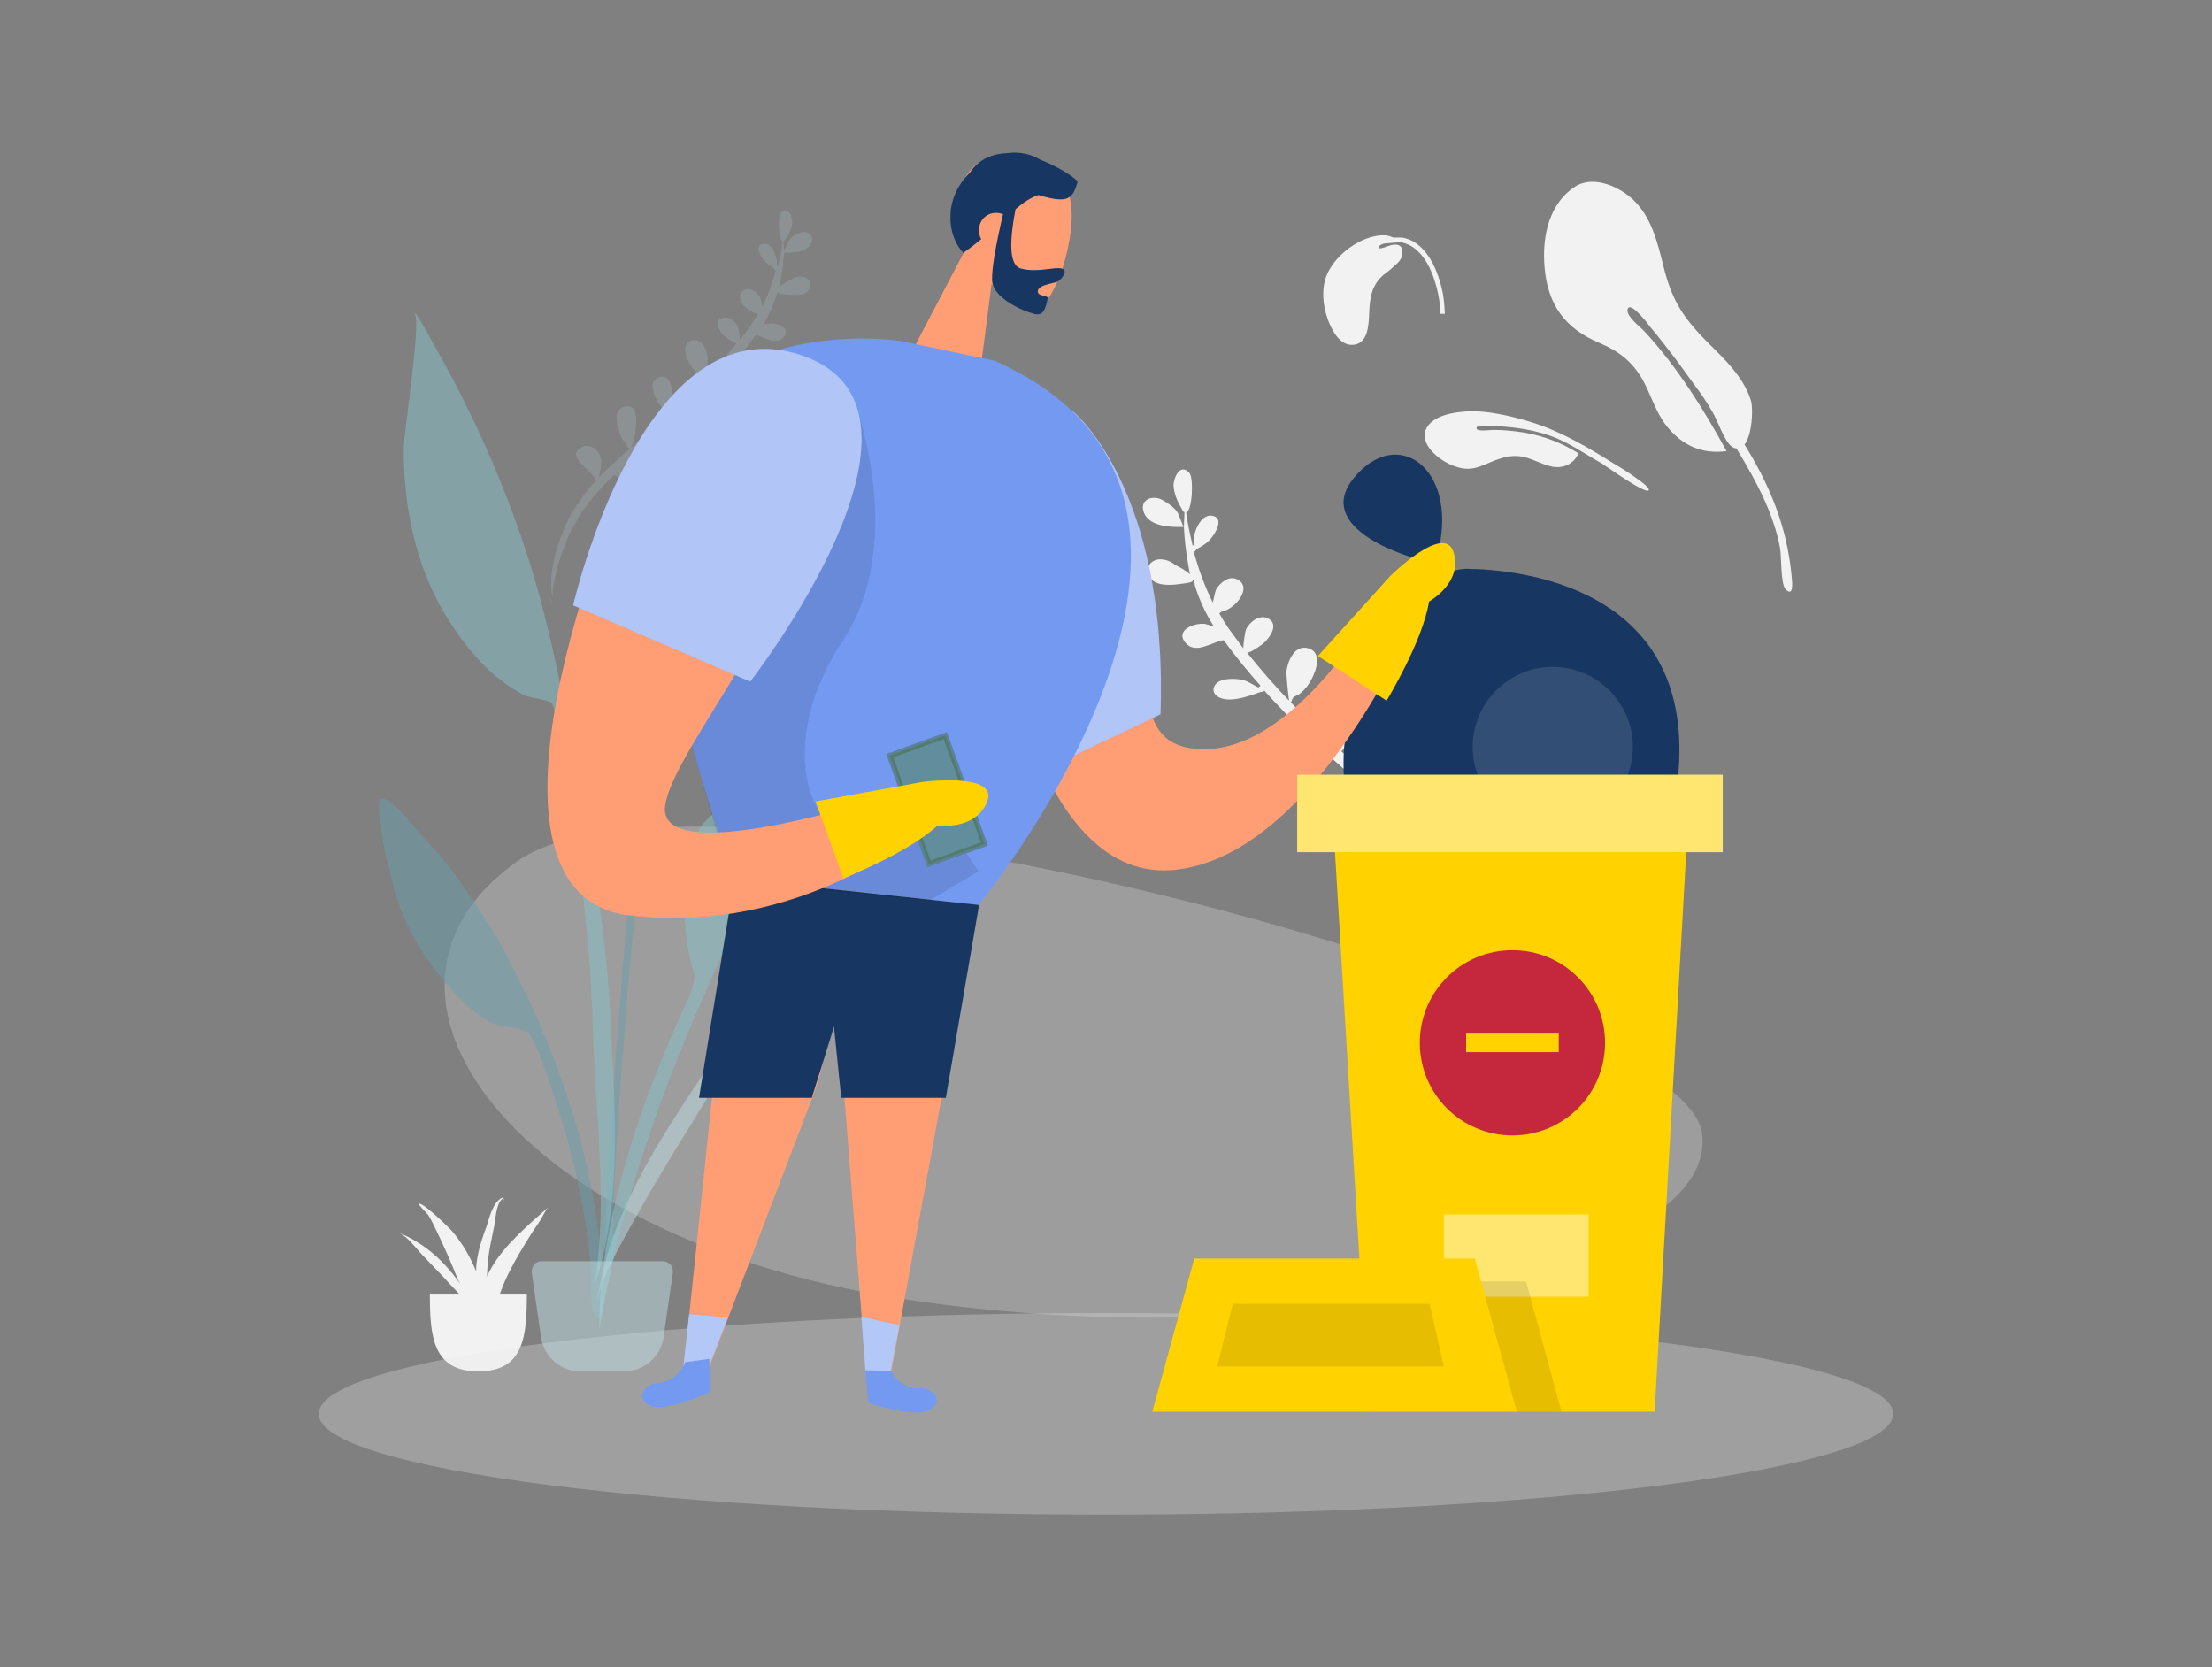 <?xml version="1.0" encoding="utf-8"?>
<!-- Generator: Adobe Illustrator 21.0.0, SVG Export Plug-In . SVG Version: 6.00 Build 0)  -->
<svg version="1.1" id="Layer_1" xmlns="http://www.w3.org/2000/svg" xmlns:xlink="http://www.w3.org/1999/xlink" x="0px" y="0px"
	 viewBox="0 0 406 306" style="enable-background:new 0 0 406 306;" xml:space="preserve">
<rect x="0" y="0" width="406" height="306" fill="#808080" stroke="none"/>
<style type="text/css">
	.st0{opacity:0.504;}
	.st1{opacity:0.504;fill:#F2F2F2;enable-background:new    ;}
	.st2{fill:#F2F2F2;}
	.st3{opacity:0.2;fill:#C1DEE2;enable-background:new    ;}
	.st4{opacity:0.5;fill:#69A1AC;enable-background:new    ;}
	.st5{opacity:0.5;fill:#C1DEE2;enable-background:new    ;}
	.st6{opacity:0.5;fill:#89C5CC;enable-background:new    ;}
	.st7{clip-path:url(#SVGID_2_);}
	.st8{fill:#173661;}
	.st9{opacity:0.12;fill:#FFFFFF;enable-background:new    ;}
	.st10{fill:#FF9E75;}
	.st11{fill:#FFD200;}
	.st12{fill:#7499F1;}
	.st13{opacity:0.44;fill:#FFFFFF;enable-background:new    ;}
	.st14{opacity:0.3;fill:#E6E6E6;enable-background:new    ;}
	.st15{opacity:0.46;fill:#FFFFFF;enable-background:new    ;}
	.st16{opacity:0.1;enable-background:new    ;}
	.st17{opacity:0.44;fill:#4B7D34;stroke:#3D652A;enable-background:new    ;}
	.st18{fill:#C5283D;}
</style>
<g>
	<g class="st0">
		<path class="st1" d="M312.4,208c3.4,25.2-78.3,41.6-148.5,30.1c-70.2-11.5-102.5-56.2-69-80C128.5,134.3,309.1,182.9,312.4,208z"
			/>
	</g>
	<path class="st2" d="M213.2,91.7c-1.8-0.9-4.2,0.1-3.2,2.5c1.1,2.5,5,2.6,7.3,2.5c-0.2,0-0.9-2.3-1.2-2.7
		C215.4,93,214.3,92.3,213.2,91.7z M234,137C234.4,137.4,234,137,234,137L234,137z M211.5,103.1c-1.1,0.8-1.1,2.2-0.2,3.2
		c1,1.1,2.9,1.1,4.3,1c0.6-0.1,4-0.3,3.2-0.9c0.1,0,0.2,0.1,0.3,0.2c0.1,0.3,0.2,0.5,0.2,0.8c0,0,0,0-0.1,0c0,0,0,0,0.1,0
		c0.8,2.7,2,5.2,3.5,7.6c-0.6-0.2-1.2-0.4-1.7-0.5c-1.8-0.2-5.5,1.1-3.5,3.5c1.9,2.2,4.8-0.2,7-0.5c2.1,2.9,4.4,5.7,6.8,8.4
		c-0.1,0-0.3,0.1-0.4,0.3c-1-0.5-2-1.2-2.9-1.4c-1.3-0.3-3.9-0.4-4.9,0.7c-1.2,1.4,0.1,2.6,1.5,2.8c2,0.4,4.7-0.6,6.7-1.3
		c0.2,0,0.5,0,0.6-0.2c0,0,0.1,0,0.1,0c2.4,2.7,5,5.3,7.5,7.8c0,0-0.1,0-0.1,0c-0.7-0.4-1.4-0.8-2.1-1c-1.8-0.4-3.8-0.4-5.3,0.8
		c-1.4,1.3-1.9,3.5-0.5,4.9c2.9,2.9,7.3-3.6,8.8-3.9c2.6,2.5,5.2,4.9,8,7.2c-0.3-0.1-0.6-0.2-1-0.2c-2.7-0.3-9,3-5.7,6.3
		c2.9,2.8,6.2-2.6,8.5-4.5c2.6,2.2,5.2,4.3,7.7,6.6c-1.4-0.4-2.7-0.4-4.2,0c-1.5,0.5-4,1.6-3,3.7c1,2.1,3.9,1.1,5.5,0.5
		c0.8-0.4,2.5-1.6,4-2.1c4,3.8,7.5,8,10.1,12.9c1.6,3.1,2.9,6.4,3.8,9.7c0.6,2.2,1.7,5.8,1.4,8.6c1.1-5.6-0.9-12.4-2.9-17.4
		c-1.9-4.6-4.7-8.7-8-12.3c0.8-2.5,7.8-6.1,3.6-8.4c-2.2-1.2-4.5,0.8-5,3c-0.3,1.5,0.2,3.3,0.7,4.8c-1-1.1-2.1-2.2-3.2-3.2
		c-1.5-1.4-3.1-2.8-4.7-4.2c2.6-2.5,5.1-9.5,1.6-10.7c-5.2-1.7-2.7,7.9-2.3,9.7c0.1,0,0.2,0,0.2-0.1c0,0.2-0.1,0.3-0.1,0.5
		c-3.1-2.6-6.2-5.2-9.2-7.9c0.3-0.2,0.7-1,1-1.4c0.8-0.9,1.5-1.9,2-2.9c0.8-1.7,1.7-4.4-0.6-5.4c-2.4-1.1-3.6,2-3.6,3.8
		c0,1.3,0.3,2.5,0.5,3.7c0.1,0.4-0.2,2.1,0.4,1.4c0,0.3,0,0.5,0,0.6c-0.5-0.5-1.1-1-1.6-1.5c0-0.1,0-0.1,0-0.2
		c0-0.5-0.5-0.8-0.9-0.6c-0.7-0.7-1.4-1.3-2.1-2c-1.4-1.5-2.9-3-4.4-4.5c0.3-0.3,0.2-0.6,0.5-0.9c0.3-0.3,0.9-0.4,1.2-0.7
		c0.9-0.7,1.6-1.6,2.1-2.6c0.9-1.6,2-4.9-0.5-5.7c-2.6-0.8-3.9,2.4-4.1,4.4c0,0.4,0.3,3.9,0.5,5.2c-2.7-2.8-5.3-5.8-7.7-8.8
		c0.7,0,2.8-1.5,3.2-1.9c1-1,2.6-3.2,0.8-4.3c-1.6-1-3.5,0.5-4.2,1.9c-0.1,0.2-0.5,2.5-0.5,3.5c-1-1.3-1.9-2.6-2.8-3.8
		c-0.6-0.9-1.1-1.7-1.6-2.6c0.1-0.1,0.2-0.2,0.3-0.3c2.6-0.4,6-4.6,2.9-6c-1.5-0.7-3.1,0.7-3.8,1.9c-0.1,0.2-0.4,1.4-0.6,2.4
		c-1.5-3-2.6-6.1-3.5-9.3c0.2-0.1,0.4-0.2,0.5-0.5c1.3-0.7,2.3-1.3,3.2-2.7c0.6-0.9,1.6-2.9-0.1-3.4c-2.1-0.6-3.5,2.6-3.6,4.2
		c0,0.2,0,0.7,0,1.2c-0.1,0-0.1,0-0.2,0c-0.5-2-0.9-4-1.2-6c1.2-0.4,1.4-6.5,0.6-7.3c-1.7-1.9-2.9,0.9-2.9,2.3
		c0.1,1.8,0.9,3.3,1.8,4.8c0.1,0.1,0.1,0.1,0.1-0.1c0,0.1,0,0.2,0.1,0.2c0,0.9-0.1,1.9-0.1,2.7c0.1,2.3,0.4,4.7,0.8,7
		c0.1,0.6,0.2,1.1,0.3,1.7c-0.9-0.8-2.2-1.5-2.7-1.7C214.7,102.8,212.8,102.2,211.5,103.1z M275.8,184.2c-0.1,0.8-0.2,1.6-0.5,2.2
		C275.5,185.7,275.7,185,275.8,184.2z"/>
	<path class="st3" d="M146.6,42.8c1.3-0.6,3,0.1,2.3,1.8c-0.8,1.8-3.6,1.8-5.2,1.8c0.2,0,0.7-1.7,0.9-1.9
		C145,43.7,145.8,43.1,146.6,42.8z M131.8,75.6C131.3,76,131.7,75.7,131.8,75.6L131.8,75.6z M148.1,51.1c0.8,0.6,0.8,1.6,0.2,2.3
		c-0.7,0.8-2.1,0.8-3.1,0.7c-0.5,0-2.9-0.2-2.3-0.6c0,0-0.1,0.1-0.2,0.1c-0.1,0.2-0.1,0.4-0.2,0.6c0,0,0,0,0,0c0,0,0,0,0,0
		c-0.6,1.9-1.4,3.8-2.5,5.5c0.4-0.2,0.8-0.3,1.3-0.3c1.3-0.2,4,0.8,2.5,2.5c-1.4,1.6-3.5-0.1-5.1-0.4c-1.5,2.1-3.2,4.1-4.9,6.1
		c0.1,0,0.2,0.1,0.3,0.2c0.7-0.4,1.4-0.9,2.1-1c0.9-0.2,2.9-0.3,3.6,0.5c0.9,1-0.1,1.9-1.1,2.1c-1.5,0.3-3.5-0.4-4.9-0.9
		c-0.2,0-0.3,0-0.5-0.1c0,0-0.1,0-0.1,0c-1.8,1.9-3.6,3.8-5.5,5.6c0,0,0,0,0.1,0c0.5-0.3,1-0.6,1.5-0.7c1.3-0.3,2.8-0.3,3.8,0.6
		c1,0.9,1.4,2.5,0.3,3.6c-2.2,2.1-5.3-2.6-6.4-2.8c-1.9,1.8-3.8,3.6-5.8,5.2c0.2-0.1,0.5-0.1,0.7-0.1c2-0.2,6.6,2.2,4.2,4.5
		c-2.1,2-4.5-1.9-6.2-3.3c-1.9,1.6-3.8,3.1-5.6,4.7c1-0.3,2-0.3,3.1,0c1.1,0.3,2.9,1.2,2.2,2.7c-0.7,1.5-2.9,0.8-4,0.3
		c-0.6-0.3-1.8-1.1-2.9-1.5c-2.9,2.7-5.5,5.8-7.4,9.3c-1.2,2.2-2.1,4.6-2.8,7c-0.4,1.6-1.2,4.2-1.1,6.2c-0.8-4.1,0.6-8.9,2.1-12.6
		c1.4-3.3,3.5-6.3,5.9-8.9c-0.6-1.8-5.7-4.4-2.7-6.1c1.6-0.9,3.3,0.6,3.6,2.1c0.2,1.1-0.1,2.4-0.5,3.5c0.8-0.8,1.6-1.6,2.4-2.3
		c1.1-1,2.3-2.1,3.4-3c-1.9-1.8-3.7-6.9-1.2-7.7c3.8-1.2,2,5.7,1.7,7c-0.1,0-0.1,0-0.2-0.1c0,0.1,0,0.2,0.1,0.4
		c2.2-1.9,4.5-3.8,6.7-5.7c-0.2-0.1-0.5-0.7-0.8-1c-0.6-0.7-1.1-1.4-1.5-2.1c-0.6-1.2-1.2-3.2,0.4-3.9c1.8-0.8,2.6,1.4,2.6,2.7
		c0,0.9-0.2,1.8-0.4,2.7c0,0.3,0.1,1.5-0.3,1c0,0.2,0,0.3,0,0.4c0.4-0.4,0.8-0.7,1.2-1.1c0,0,0-0.1,0-0.2c0-0.4,0.4-0.5,0.7-0.4
		c0.5-0.5,1-1,1.5-1.5c1.1-1.1,2.1-2.1,3.2-3.2c-0.2-0.2-0.1-0.5-0.4-0.7c-0.2-0.2-0.6-0.3-0.9-0.5c-0.6-0.5-1.2-1.2-1.5-1.9
		c-0.6-1.1-1.4-3.6,0.4-4.1c1.9-0.6,2.9,1.8,3,3.2c0,0.3-0.2,2.8-0.4,3.7c2-2.1,3.9-4.2,5.7-6.4c-0.5,0-2-1.1-2.3-1.4
		c-0.7-0.7-1.9-2.3-0.6-3.1c1.2-0.7,2.6,0.3,3.1,1.4c0.1,0.2,0.4,1.8,0.4,2.5c0.7-0.9,1.4-1.8,2.1-2.8c0.4-0.6,0.8-1.3,1.2-1.9
		c-0.1-0.1-0.2-0.1-0.3-0.2c-1.9-0.3-4.4-3.3-2.1-4.3c1.1-0.5,2.2,0.5,2.8,1.4c0.1,0.2,0.3,1,0.4,1.7c1.1-2.1,1.9-4.4,2.5-6.7
		c-0.2,0-0.3-0.2-0.3-0.4c-0.9-0.5-1.7-1-2.3-2c-0.4-0.6-1.1-2.1,0.1-2.4c1.6-0.5,2.5,1.9,2.7,3.1c0,0.1,0,0.5,0,0.9
		c0.1,0,0.1,0,0.2,0c0.4-1.4,0.6-2.9,0.9-4.4c-0.8-0.3-1-4.7-0.4-5.3c1.3-1.4,2.2,0.6,2.1,1.7c-0.1,1.3-0.7,2.4-1.4,3.4
		c-0.1,0.1-0.1,0.1-0.1,0c0,0.1,0,0.1-0.1,0.2c0,0.7,0.1,1.3,0.1,1.9c-0.1,1.7-0.3,3.4-0.6,5.1c-0.1,0.4-0.2,0.8-0.2,1.2
		c0.7-0.6,1.6-1.1,2-1.2C145.7,50.9,147.1,50.4,148.1,51.1z M101,109.6c0,0.5,0.2,1,0.4,1.4C101.3,110.6,101.1,110.1,101,109.6z"/>
	<path class="st4" d="M134.9,98c1.5-2.2,4.4-7.8,6.6-8.6c1.4-0.5,1,4.7,1,5.7c0.1,3.9-0.3,7.7-0.8,11.5c-0.8,6.9-3.6,13-7.3,18.9
		c-1.9,3-4.2,6.1-7.3,8c-1.4,0.9-3.2,1-4.6,1.8c-1.7,0.9-0.8,0.2-1.5,1.9c-1,2.4-1.4,5.5-1.8,8c-2.2,11.7-7.5,73.8-6.6,85.7
		c0.1,1.1-1.4,1.3-1.5,0c-0.4-6.9,3-54.3,4.7-69.8s3.4-29.2,5.2-34.6c2.1-6.5,5.9-14.3,9.1-20.4C131.4,103.4,133,100.7,134.9,98z"/>
	<path class="st5" d="M146.3,174.1c4-2.9,8.3,2.6,4.7,5.5c-2,1.6-4.1,1-5.3-0.3c-0.8,0.9-1.5,1.9-2.2,2.7c-2.1,2.5-4.1,5.1-6,7.7
		c-3.9,5.5-7.3,11.2-10.8,16.9c-3.5,5.6-6.9,11.2-10.1,17c-2.7,4.9-6.2,10.6-7.1,15.9c1.4-11.3,6.7-22.2,12.9-32.1
		c6.2-9.9,13.4-20.7,23-28.5C144.4,177.6,144.4,175.5,146.3,174.1z"/>
	<path class="st4" d="M70.3,146.6c2.2,0.4,5.9,5.5,7.7,7.4c2.2,2.3,4.2,4.7,6.1,7.3c4,5.5,7.7,11.4,10.7,17.5c5,10,9,20.2,11.9,31.1
		c1.8,6.6,2.9,13.5,3.6,20.4c0.1,1.3,1.5,11.2-0.5,11.5c-1.8,0.2-1.2-7.6-1.3-8.6c-1-12-3.8-23.6-7.8-34.9c-0.9-2.5-1.7-5.5-3.1-7.7
		c-1-1.6,0-1-1.8-1.6c-1.5-0.5-3.2-0.4-4.8-1c-3.4-1.4-6-4-8.4-6.7c-4.6-5.2-8.2-10.9-10.1-17.6c-1-3.7-2-7.4-2.5-11.3
		C70.1,151.4,68.8,146.3,70.3,146.6z"/>
	<path class="st6" d="M79.1,62.3c8.4,14.6,15.4,30.7,19.9,47c2.7,9.9,4.6,20,6.5,30c2.9,15.6,5.7,31.1,6.5,47
		c0.8,15.9,2.4,34.3-2.9,49.7c2.6-15.6,0.1-32.2-0.3-47.8c-0.2-7.5-0.8-14.9-1.6-22.3c-0.8-7.2-2-14.4-3.2-21.6
		c-0.6-3.5-1.2-7-1.8-10.4c-0.2-1-0.3-4.1-0.9-4.8c-0.7-0.7-4-1-5.1-1.5c-2.1-1.1-4.2-2.6-5.9-4.1c-3.4-3-6.4-7-8.7-10.9
		c-5.4-9-7.6-20.1-7.5-30.6c0-2,3.3-23.9,2-24.2c0.1-0.1,0.2-0.2,0.2-0.3C77.2,58.9,78.2,60.6,79.1,62.3z"/>
	<path class="st6" d="M170.2,115c0.1-0.2,1-1.5,0.6-1.4c0.9-0.2-1.2,1.4,1,0.5c-1,1-0.4,2.2-0.4,3.5c0,2.1-0.3,4.2-0.7,6.3
		c-0.6,3.3-1.6,6.5-2.9,9.5c-3,6.7-8,13.1-14,17.2c-3,2.1-5.9,2.8-9.2,3.7c-2.1,0.6-2.3,1.7-3.4,3.8c-2.4,4.3-4.7,8.6-6.8,13.1
		c-2.5,5.3-4.9,10.7-7.2,16.1c-7.7,18.2-13.9,37.1-17.2,56.7c-0.1-11.5,2.6-23.4,6-34.4c2.4-8,5.6-15.7,9-23.4
		c0.8-1.9,2.1-4.2,2.4-6.3c0.2-1.4-0.5-2.8-0.8-4.3c-1.3-5.9-1.2-12.5-0.1-18.4c1.3-6.5,5-9.5,11.4-10.5c2.3-0.3,5.3-0.2,7.4-1.2
		c2.3-1.1,3.3-4.6,4.6-6.9c3.5-6.1,7.7-11.9,12.6-17.1c1.3-1.4,2.8-2.7,4.3-4C167.6,116.9,169.6,116,170.2,115z"/>
	<path class="st2" d="M78.9,237.6c0,7.8,0.6,14.1,8.9,14.1s8.9-6.3,8.9-14.1"/>
	<path class="st2" d="M90.2,232.7c-0.3,0.5-0.6,1.1-0.8,1.6c0-1.1,0.1-2.2,0.2-3.4c0.3-2,0.7-3.9,1.1-5.8c0.3-1.4,0.3-3.9,1.4-5
		c0.3-0.2,0.4,0.2,0.4,0.4c0,0,0-0.8-0.3-0.7c-1.8,0.9-2.4,3.8-2.9,5.3c-0.8,2.1-1.5,4.3-1.8,6.5c-0.1,0.6-0.1,1.1-0.1,1.7
		c-0.1-0.1-0.1-0.3-0.2-0.4c-1-2.4-2.4-4.8-4.2-6.9c-0.4-0.5-5.8-5.8-6.2-5c0,0.1,0.1,0.2,0.3,0.3c0,0,0,0,0,0
		c0.3,0.5,1.2,1.3,1.5,1.7c0.7,1.1,1.2,2.3,1.8,3.5c1.2,2.5,2.3,5,3.3,7.5c0.2,0.6,0.5,1.2,0.8,1.7c-2.7-3.9-6.3-7.4-11.2-9.4
		c1.7,0.9,2.8,2.5,3.9,3.7c1.4,1.5,2.8,2.9,4.2,4.4c1.6,1.8,3.5,3.6,5.1,5.6c1.5,3.2,3,6.4,3.9,9.7c-0.4-1.2,0-2.7-0.1-4
		c-0.1-1-0.2-1.9-0.3-2.9c0.2,0.4,0.4,0.9,0.4,1.3c-0.1-0.7-0.1-1.3-0.2-2c0.2-0.6,0.4-1.2,0.6-1.7c0.7-2.4,1.6-4.9,2.8-7.2
		c1.1-2.2,2.4-4.3,3.7-6.4c0.6-1,1.3-1.9,1.9-2.9c0.4-0.6,0.8-1.6,1.4-2.3C96.8,225,92.6,228.5,90.2,232.7z"/>
	<path class="st2" d="M321.4,73.6c-1.1-3.6-3.7-6.5-6.3-9.1c-5.2-5.1-8-8.2-9.8-15.7c-1.1-4.4-2.2-9-5.6-12.2
		c-2.5-2.3-6.8-4.3-10.2-2.6c-5.2,3.1-6.5,9.4-6,15.1c0.6,7,3.9,11.3,10.2,13.9c3.5,1.5,5.9,3.4,7.8,6.7c1.5,2.7,2.4,6,4.4,8.5
		c2.9,3.6,6.5,5.2,11,4.6c-4.2-7.7-9.1-15.5-15-21.9c-0.6-0.7-3.8-3.1-3.1-4.3c0.7-1.2,4.1,3.4,4,3.3c1.7,2,3.3,4.1,4.9,6.2
		c0,0,0,0,0,0c1.6,2.2,3.2,4.4,4.8,6.6c0.6,0.9,1.2,1.9,1.8,2.9c0.9,1.4,2.2,5.5,3.6,6.4c0.3,0.2,0.6,0.3,0.8,0.3
		c1,1.6,1.9,3.2,2.8,4.8c2.3,4.2,4.3,8.6,5.2,13.4c0.3,1.4,0.1,6.6,1,7.6c1.7,1.8,1.2-1.7,1.1-2.8c-0.9-8.8-4-16.3-8.6-23.7
		C321.6,79.8,321.8,75.1,321.4,73.6z"/>
	<path class="st2" d="M262.3,77.9c1.8-2.1,6.2-2.5,8.9-2.4c3.3,0.2,6.7,1,9.9,2c5.2,1.6,10.2,4.5,14.8,7.4c0.6,0.3,7.3,4.4,6.7,5.1
		c-0.6,0.7-7.3-4.1-8.7-5c-3.2-1.8-6.1-3.9-9.6-5.1c-3.6-1.2-7.4-1.7-11.2-1.7c-0.5,0-2.1-0.3-2.1,0.4c0,0.7,2.6,0.3,3.1,0.3
		c1.9,0,3.8,0.2,5.7,0.5c3.5,0.6,6.9,1.9,9.9,3.8c-0.8,2-2.9,2.9-5,2.4c-1.8-0.4-3.6-1.5-5.4-1.8c-1.2-0.2-2.5-0.1-3.7,0.3
		c-3.2,0.9-5,2.8-8.5,1.5C264.2,84.7,259.6,81,262.3,77.9z"/>
	<path class="st2" d="M264.3,57.6h0.9c-0.1-1.1-0.1-2.2-0.3-3.3c-0.7-4.1-2.9-10-7.6-10.7c-0.2,0-0.8,0-1.6,0
		c-0.4-0.2-0.8-0.3-1.2-0.4c-4-0.3-8.6,2.9-10.5,6.3c-1.6,2.7-1.3,6.3-0.3,9.1c0.7,1.9,2.1,4.7,4.4,4.7c3,0,3.1-3.6,3.2-5.7
		c0.1-2.8,0.4-5.3,2.7-7.2c0.5-0.4,1.1-0.8,1.6-1.3c0.8-0.7,1.7-1.4,1.8-2.5c0.1-1.6-0.8-1.9-2.1-1.6c-0.2,0-2.6,1.1-2.2,0.3
		c0.1-0.3,0.5-0.5,1-0.6c1.3-0.1,2.8-0.3,3.2-0.2c4.7,1,6.5,7.5,7,11.5C264.2,56.7,264.3,57.1,264.3,57.6L264.3,57.6z"/>
	<g>
		<defs>
			<rect id="SVGID_1_" x="246.6" y="104.4" width="61.7" height="70.1"/>
		</defs>
		<clipPath id="SVGID_2_">
			<use xlink:href="#SVGID_1_"  style="overflow:visible;"/>
		</clipPath>
		<g class="st7">
			<path class="st8" d="M269.3,104.4c8.9,0.1,41.4,2.9,38.8,37c-0.3,3.3-0.7,11.7-3.1,17.6c-2.8,6.1-4.8,9.8-11.5,13.2
				c-3.7,1.4-11.1,2.5-16.3,2.3c-6.9-0.3-18.4-2.6-25.9-13.7c-3.2-5.6-4.7-12.2-4.7-20.9c0-6.4,2.2-24,18.4-34.3
				C266.3,104.8,267.8,104.4,269.3,104.4z"/>
			<path class="st9" d="M285,151.8c8.1,0,14.7-6.6,14.7-14.7s-6.6-14.7-14.7-14.7c-8.1,0-14.7,6.6-14.7,14.7S276.9,151.8,285,151.8z
				"/>
		</g>
	</g>
	<path class="st10" d="M177.4,45.4c-1.6-3.4-2.3-7.3-1-11.1c3.8-10.8,18.5-4.2,20,2.2c1.5,6.4-2.8,20.4-6.9,20.4
		c-1.7,0-4.7-1.9-7.5-4.8l-2,15.4l-12.4-3.4L177.4,45.4z"/>
	<path class="st8" d="M186.4,38.4c-1.3,6.7-1,10.4,1,10.9c3.1,0.8,6.2-0.4,7.5,0c1,0.3,0.4,1.4-0.5,2.2c-0.7,0.6-3.5,0.6-3.9,1.8
		c-0.3,1.2,2,0.8,1.8,1.5c-0.3,1.1-0.5,3.4-2.5,2.8c-2-0.5-7.5-2.8-7.7-6.1c-0.1-2.1,0.6-6.2,2-12.2c-0.1,0-0.2-0.1-0.4-0.1
		c-1.7-0.5-3.5,0.5-3.9,2.2c-0.2,0.9-0.1,1.8,0.3,2.5c-1,0.8-2.1,1.7-3.3,2.5c-2.9-3-3.8-9.8,1.2-14.7c1.7-2.6,4.3-3.5,6.9-3.6
		c2.3-0.3,4.4,0.2,6,1.2c3.4,1.3,6.2,3.2,6.9,4c-0.9,3.3-1.8,4.1-7.2,2.5C189.3,36.2,187.9,37.1,186.4,38.4z"/>
	<path class="st8" d="M259.2,102.3c0,0-18.6-5.2-10.6-14.7c7.9-9.5,18.8-1.7,15.5,13.1L259.2,102.3z"/>
	<path class="st10" d="M183.2,111.9c0,0,6.3,51,32.9,47.7c26.6-3.3,45.2-49.3,45.2-49.3l-5.7-3.9c0,0-16.5,31.8-35.2,31.1
		c-18.7-0.7-2.6-27.6-16.6-52.5C189.9,60.1,178.5,98.5,183.2,111.9z"/>
	<path class="st11" d="M241.9,120.4l12.6,8.2c0,0,6.6-10.8,7.8-18.2c0,0,6.2-3.4,4.5-9c-1.6-5.6-11.6,4.3-11.6,4.3L241.9,120.4z"/>
	<path class="st12" d="M196.8,75.4c0,0,17.6,13.9,16.2,55.7l-23.5,11.2L196.8,75.4z"/>
	<path class="st13" d="M196.8,75.4c0,0,17.6,13.9,16.2,55.7l-23.5,11.2L196.8,75.4z"/>
	<path class="st14" d="M203,278c79.8,0,144.5-8.3,144.5-18.5c0-10.2-64.7-18.5-144.5-18.5c-79.8,0-144.5,8.3-144.5,18.5
		C58.5,269.7,123.2,278,203,278z"/>
	<path class="st10" d="M177.6,175.5l-14.4,78.3l-4.2-1.4l-4.3-54.7c-0.5-8.8,2.9-13.8-3.1-20.3l6.3-6.9L177.6,175.5z"/>
	<path class="st12" d="M182.5,66.2l-17.1-3.6c0,0-26-4.2-40,12.7c-15.8,19.1,9.4,85.9,9.4,85.9l44.8,4.9
		C179.7,166.1,240.5,91.7,182.5,66.2z"/>
	<path class="st12" d="M165.1,243.2l-7-1.5l0.8,10.6l4.2,1.4L165.1,243.2z"/>
	<path class="st15" d="M165.1,243.2l-7-1.5l0.8,10.6l4.2,1.4L165.1,243.2z"/>
	<path class="st10" d="M133.7,172.7l-8.3,79.2l4.5-0.2l19.6-51.3c3-8.3,1.1-14.1,8.7-18.6l-4.1-8.4L133.7,172.7z"/>
	<path class="st12" d="M126.5,241.2l7.1,0.6l-3.8,9.9l-4.5,0.2L126.5,241.2z"/>
	<path class="st15" d="M126.5,241.2l7.1,0.6l-3.8,9.9l-4.5,0.2L126.5,241.2z"/>
	<path class="st8" d="M179.7,166.1l-6.1,35.4h-19.2l-2.6-25.6l-16.9-14.6L179.7,166.1z"/>
	<path class="st16" d="M157.2,74.8c0,0,9.2,25.2-2.5,42.8c-11.7,17.5-6.6,33.4,0,34.7c6.6,1.3,17.3-3.7,17.3-3.7l7.6,11.3l-9,5.4
		l-25.5-2.6l-13.5-9.8c0,0-3.9-13.6-4.6-16S126.1,85.1,157.2,74.8z"/>
	<path class="st8" d="M134.8,161.3l-6.5,40.2h20.7l10.2-32.7L134.8,161.3z"/>
	<path class="st12" d="M163.5,251.6c0,0,1.8,3.4,5.1,3.2c3.3-0.2,4.6,2.9,1.8,4.1c-2.8,1.3-11-1.4-11-1.4l-0.6-6L163.5,251.6z"/>
	<path class="st12" d="M125.8,250c0,0-1.5,3.6-4.8,3.8c-3.3,0.2-4.3,3.4-1.4,4.3c2.9,1,10.7-2.6,10.7-2.6l-0.1-6.1L125.8,250z"/>
	<path class="st10" d="M152.8,84.6c2.4-11.9-9.7-21.6-20.7-16.6c-5.1,2.3-10,5.8-13,11.2c-8.6,15.2-35.1,85-3.6,88.8
		c31.4,3.8,53.8-15.6,53.8-15.6l-3.8-7.1c0,0-45.3,15.1-43.4,2.5C123.4,137.9,147.6,110.2,152.8,84.6z"/>
	<path class="st12" d="M105.2,111.1l32.5,14c0,0,38.6-49.6,9.7-59.8C118,55,105.2,111.1,105.2,111.1z"/>
	<path class="st13" d="M105.2,111.1l32.5,14c0,0,38.6-49.6,9.7-59.8C118,55,105.2,111.1,105.2,111.1z"/>
	<path class="st11" d="M303.7,259.1h-52.5l-6.6-109.8h65.3L303.7,259.1z"/>
	<path class="st11" d="M316.2,142.2h-78.1v14.2h78.1V142.2z"/>
	<path class="st13" d="M316.2,142.2h-78.1v14.2h78.1V142.2z"/>
	<path class="st13" d="M291.6,222.9H265v15.1h26.6V222.9z"/>
	<path class="st16" d="M271.9,235.2h8.2l6.5,23.9h-35.3L271.9,235.2z"/>
	<path class="st11" d="M270.7,231h-25.3h-0.9h-25.3l-7.7,28.1h33h0.9h33L270.7,231z"/>
	<path class="st12" d="M173.8,134.4l-11.1,4l7.5,20.9l11.1-4L173.8,134.4z"/>
	<path class="st17" d="M170.5,158.6l-7.2-19.9l10.2-3.7l7.2,19.9L170.5,158.6z"/>
	<path class="st16" d="M262.4,239.3h-17.9h-0.6h-17.6l-2.9,11.5h20.5h0.6H265L262.4,239.3z"/>
	<path class="st11" d="M149.7,147.1l5.1,14.1c0,0,11.8-4.6,17.3-9.7c0,0,7,1,9.1-4.4c2.1-5.4-11.8-3.6-11.8-3.6L149.7,147.1z"/>
	<path class="st18" d="M277.6,174.4c-9.4,0-17,7.6-17,17c0,9.4,7.6,17,17,17c9.4,0,17-7.6,17-17C294.6,182,287,174.4,277.6,174.4z
		 M286.1,193.1h-17v-3.4h17V193.1z"/>
	<path class="st5" d="M99.2,231.5h22.5c1,0,1.8,0.8,1.8,1.8c0,0.1,0,0.2,0,0.3l-1.7,11.8c-0.5,3.6-3.6,6.3-7.2,6.3h-8.1
		c-3.6,0-6.7-2.7-7.2-6.3l-1.7-11.8c-0.1-1,0.5-1.9,1.5-2.1C99,231.5,99.1,231.5,99.2,231.5z"/>
</g>
</svg>
